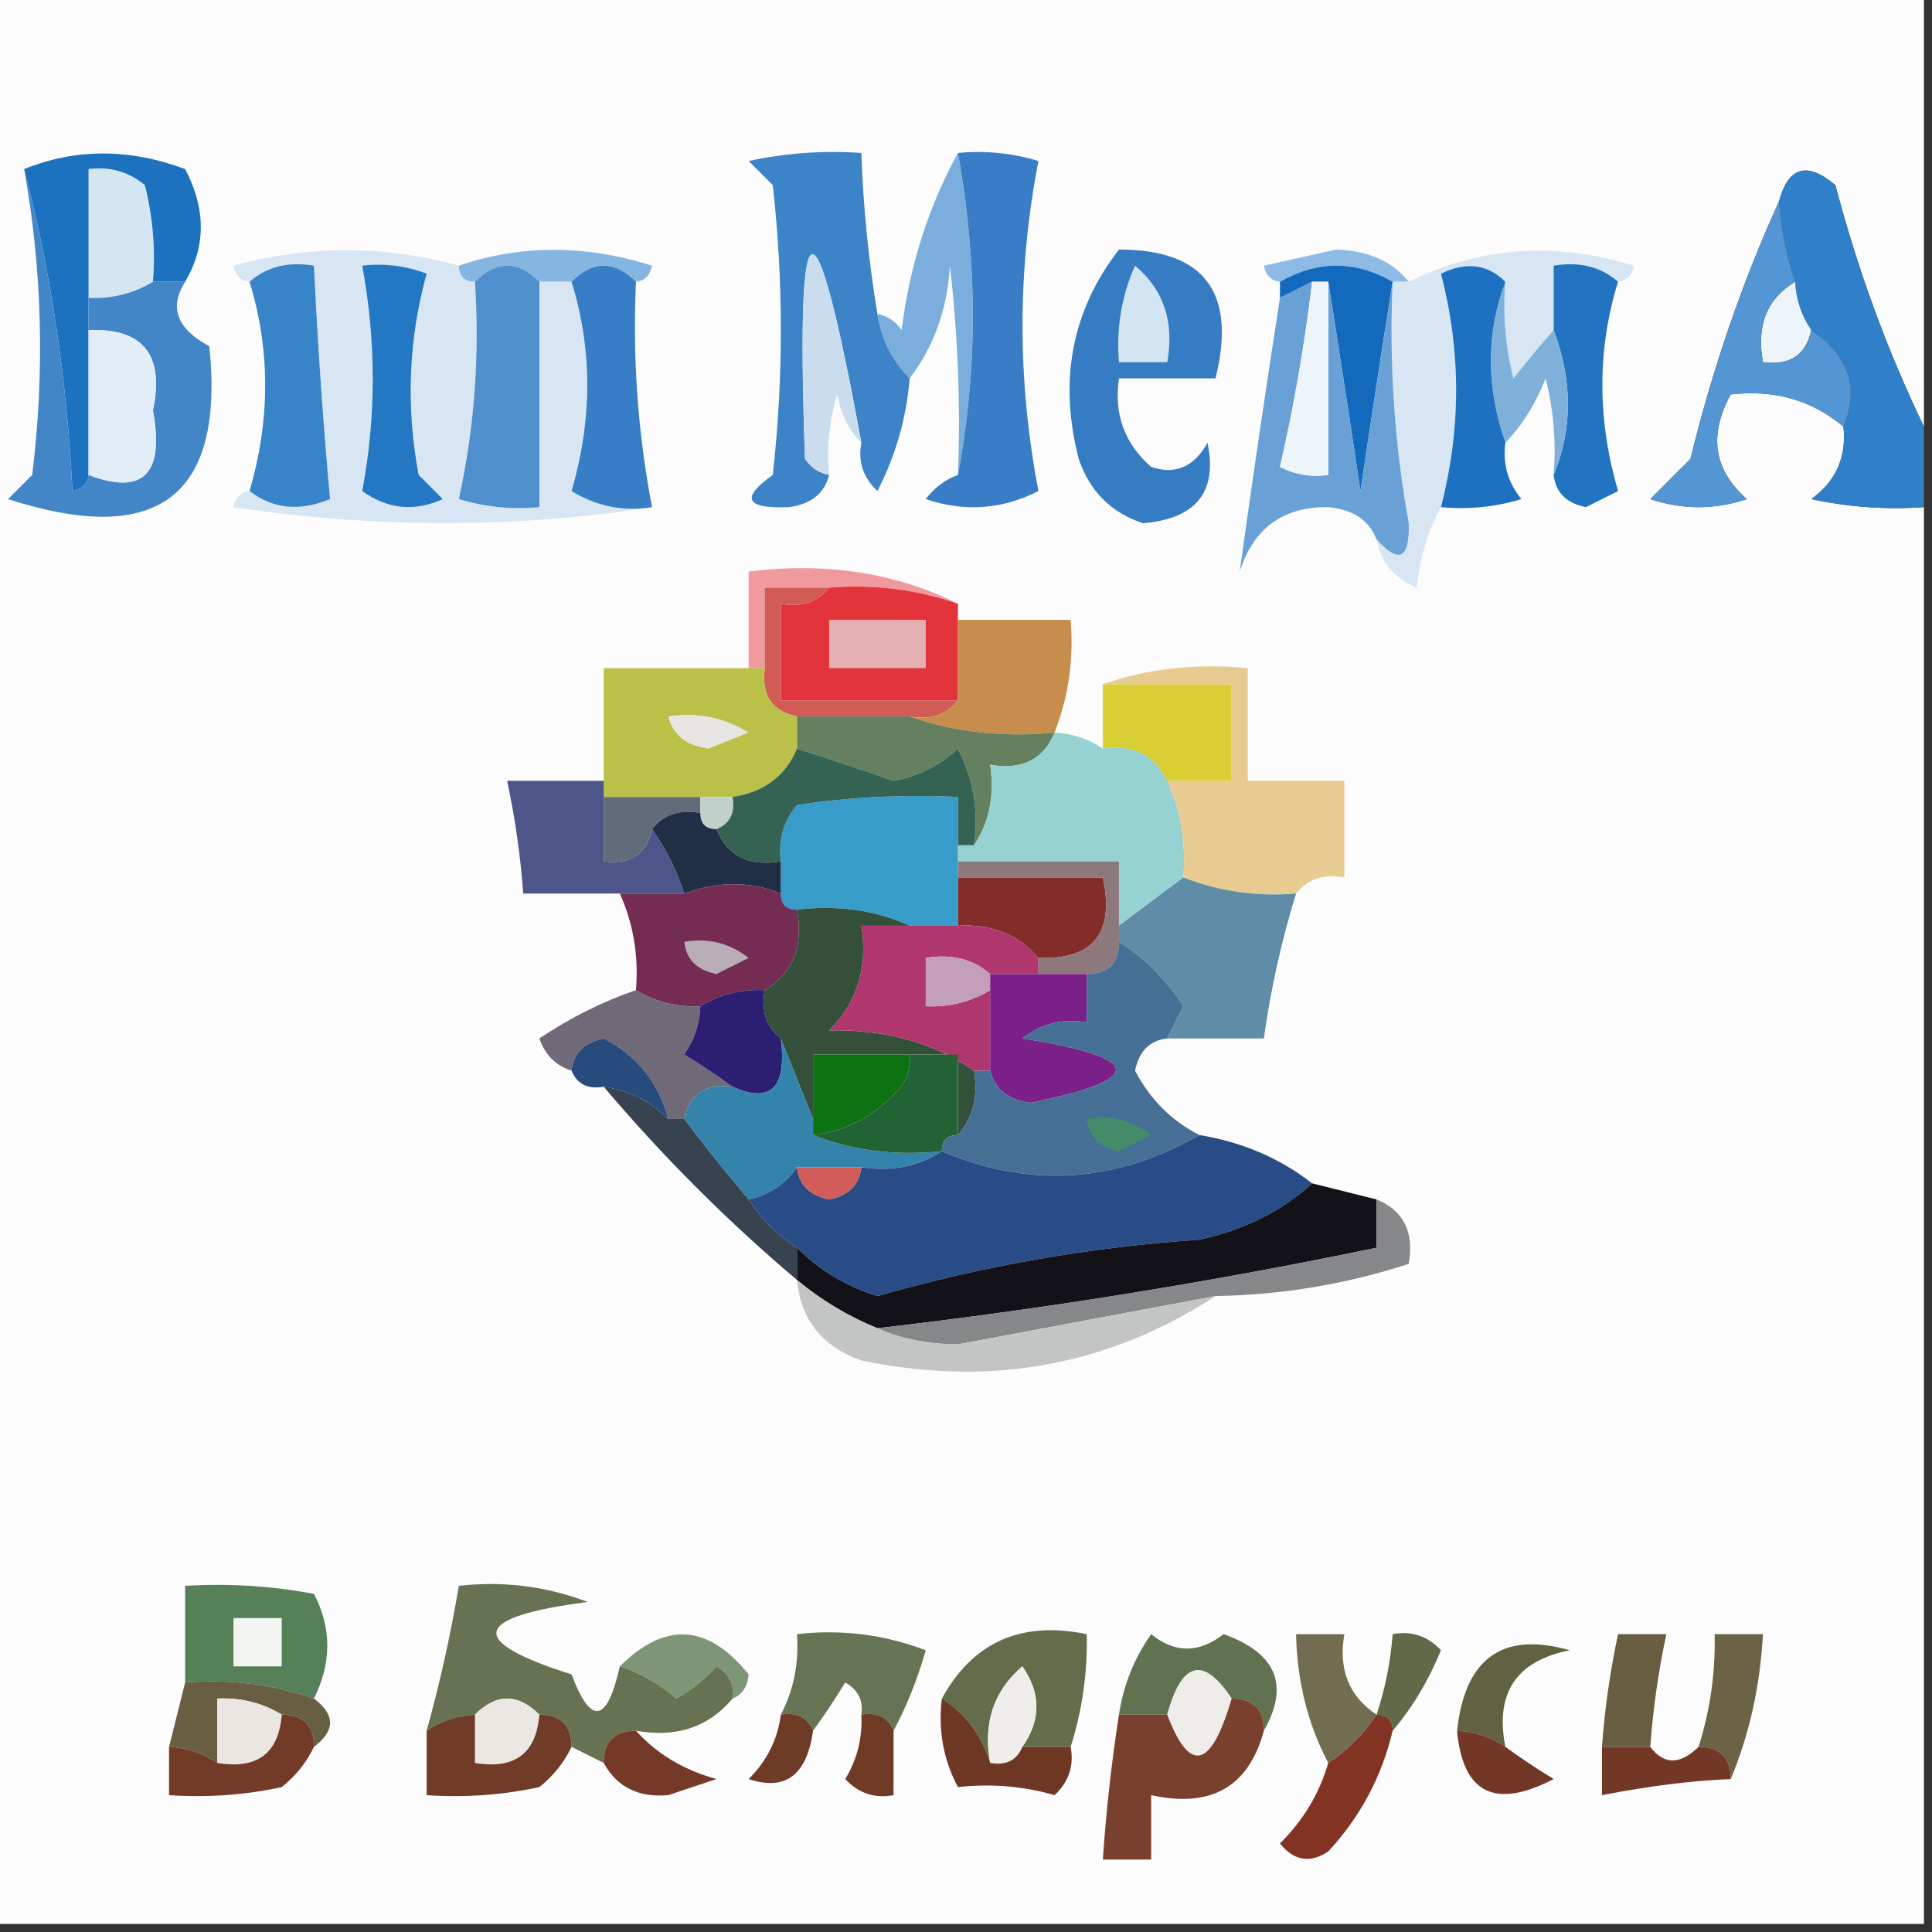 <?xml version="1.0" encoding="UTF-8"?>
<!DOCTYPE svg PUBLIC "-//W3C//DTD SVG 1.1//EN" "http://www.w3.org/Graphics/SVG/1.1/DTD/svg11.dtd">
<svg xmlns="http://www.w3.org/2000/svg" version="1.1" width="120px" height="120px" style="shape-rendering:geometricPrecision; text-rendering:geometricPrecision; image-rendering:optimizeQuality; fill-rule:evenodd; clip-rule:evenodd" xmlns:xlink="http://www.w3.org/1999/xlink">
<rect width="100%" height="100%" fill="#333333" stroke="none"/>
<g><path style="opacity:1" fill="#fcfcfc" d="M -0.5,-0.5 C 39.5,-0.5 79.5,-0.5 119.5,-0.5C 119.5,8.5 119.5,17.5 119.5,26.5C 117.225,21.784 115.392,16.784 114,11.5C 112.244,10.015 111.077,10.348 110.5,12.5C 108.201,17.559 106.368,22.893 105,28.5C 104.167,29.333 103.333,30.167 102.5,31C 104.5,31.667 106.5,31.667 108.5,31C 106.442,29.192 106.108,27.025 107.5,24.5C 110.211,24.185 112.544,24.852 114.5,26.5C 114.703,28.39 114.037,29.89 112.5,31C 114.81,31.497 117.143,31.663 119.5,31.5C 119.5,60.833 119.5,90.167 119.5,119.5C 79.5,119.5 39.5,119.5 -0.5,119.5C -0.5,79.5 -0.5,39.5 -0.5,-0.5 Z"/></g>
<g><path style="opacity:1" fill="#d5e6f3" d="M 9.5,17.5 C 8.292,18.234 6.959,18.567 5.5,18.5C 5.5,15.833 5.5,13.167 5.5,10.5C 6.822,10.33 7.989,10.663 9,11.5C 9.495,13.473 9.662,15.473 9.5,17.5 Z"/></g>
<g><path style="opacity:1" fill="#1d72c0" d="M 1.5,10.5 C 4.7,9.212 8.033,9.212 11.5,10.5C 12.797,12.973 12.797,15.307 11.5,17.5C 10.833,17.5 10.167,17.5 9.5,17.5C 9.662,15.473 9.495,13.473 9,11.5C 7.989,10.663 6.822,10.33 5.5,10.5C 5.5,13.167 5.5,15.833 5.5,18.5C 5.5,19.167 5.5,19.833 5.5,20.5C 5.5,23.5 5.5,26.5 5.5,29.5C 5.44,30.043 5.107,30.376 4.5,30.5C 4.143,23.45 3.143,16.783 1.5,10.5 Z"/></g>
<g><path style="opacity:1" fill="#7baedc" d="M 59.5,9.5 C 60.732,16.309 60.732,22.976 59.5,29.5C 59.666,25.154 59.499,20.821 59,16.5C 58.844,19.191 58.011,21.524 56.5,23.5C 55.4,22.395 54.733,21.062 54.5,19.5C 55.117,19.611 55.617,19.944 56,20.5C 56.498,16.509 57.665,12.842 59.5,9.5 Z"/></g>
<g><path style="opacity:1" fill="#85b6e1" d="M 39.5,17.5 C 38.167,16.167 36.833,16.167 35.5,17.5C 34.833,17.5 34.167,17.5 33.5,17.5C 32.167,16.167 30.833,16.167 29.5,17.5C 28.833,17.5 28.5,17.167 28.5,16.5C 32.351,15.191 36.351,15.191 40.5,16.5C 40.376,17.107 40.043,17.44 39.5,17.5 Z"/></g>
<g><path style="opacity:1" fill="#8dbbe5" d="M 87.5,17.5 C 87.167,17.5 86.833,17.5 86.5,17.5C 84.167,16.167 81.833,16.167 79.5,17.5C 78.957,17.44 78.624,17.107 78.5,16.5C 80,16.167 81.5,15.833 83,15.5C 84.986,15.569 86.486,16.235 87.5,17.5 Z"/></g>
<g><path style="opacity:1" fill="#3080c9" d="M 119.5,26.5 C 119.5,28.167 119.5,29.833 119.5,31.5C 117.143,31.663 114.81,31.497 112.5,31C 114.037,29.89 114.703,28.39 114.5,26.5C 115.507,24.101 114.841,22.101 112.5,20.5C 111.89,19.609 111.557,18.609 111.5,17.5C 110.962,15.883 110.629,14.216 110.5,12.5C 111.077,10.348 112.244,10.015 114,11.5C 115.392,16.784 117.225,21.784 119.5,26.5 Z"/></g>
<g><path style="opacity:1" fill="#d7e6f2" d="M 28.5,16.5 C 28.5,17.167 28.833,17.5 29.5,17.5C 29.8,22.099 29.467,26.599 28.5,31C 30.134,31.494 31.801,31.66 33.5,31.5C 33.5,26.833 33.5,22.167 33.5,17.5C 34.167,17.5 34.833,17.5 35.5,17.5C 36.799,21.703 36.799,26.036 35.5,30.5C 37.045,31.452 38.712,31.785 40.5,31.5C 31.991,32.821 23.325,32.821 14.5,31.5C 14.624,30.893 14.957,30.56 15.5,30.5C 16.946,31.613 18.613,31.78 20.5,31C 20.073,26.34 19.739,21.506 19.5,16.5C 17.901,16.232 16.568,16.566 15.5,17.5C 14.957,17.44 14.624,17.107 14.5,16.5C 19.216,15.225 23.883,15.225 28.5,16.5 Z"/></g>
<g><path style="opacity:1" fill="#d8e6f4" d="M 100.5,17.5 C 99.432,16.566 98.099,16.232 96.5,16.5C 96.5,17.833 96.5,19.167 96.5,20.5C 95.685,21.429 94.852,22.429 94,23.5C 93.504,21.527 93.338,19.527 93.5,17.5C 92.399,16.402 91.066,16.235 89.5,17C 90.755,21.802 90.755,26.635 89.5,31.5C 88.698,32.952 88.198,34.618 88,36.5C 86.583,35.922 85.75,34.922 85.5,33.5C 86.895,35.054 87.561,34.721 87.5,32.5C 86.606,27.544 86.273,22.544 86.5,17.5C 86.833,17.5 87.167,17.5 87.5,17.5C 91.896,15.321 96.562,14.988 101.5,16.5C 101.376,17.107 101.043,17.44 100.5,17.5 Z"/></g>
<g><path style="opacity:1" fill="#387dc6" d="M 59.5,9.5 C 61.199,9.34 62.866,9.506 64.5,10C 63.181,16.803 63.181,23.637 64.5,30.5C 62.235,31.647 59.902,31.814 57.5,31C 58.044,30.283 58.711,29.783 59.5,29.5C 60.732,22.976 60.732,16.309 59.5,9.5 Z"/></g>
<g><path style="opacity:1" fill="#357cc3" d="M 69.5,15.5 C 74.816,15.497 76.816,18.164 75.5,23.5C 73.5,23.5 71.5,23.5 69.5,23.5C 69.178,25.722 69.845,27.556 71.5,29C 72.996,29.507 74.163,29.007 75,27.5C 75.635,30.548 74.301,32.215 71,32.5C 69.013,31.846 67.68,30.513 67,28.5C 65.743,23.617 66.576,19.284 69.5,15.5 Z"/></g>
<g><path style="opacity:1" fill="#377ec6" d="M 35.5,17.5 C 36.833,16.167 38.167,16.167 39.5,17.5C 39.283,22.23 39.617,26.897 40.5,31.5C 38.712,31.785 37.045,31.452 35.5,30.5C 36.799,26.036 36.799,21.703 35.5,17.5 Z"/></g>
<g><path style="opacity:1" fill="#edf4fa" d="M 111.5,17.5 C 111.557,18.609 111.89,19.609 112.5,20.5C 112.179,22.048 111.179,22.715 109.5,22.5C 109.077,20.219 109.744,18.552 111.5,17.5 Z"/></g>
<g><path style="opacity:1" fill="#d3e5f3" d="M 70.5,16.5 C 72.28,17.99 72.947,19.99 72.5,22.5C 71.5,22.5 70.5,22.5 69.5,22.5C 69.325,20.379 69.659,18.379 70.5,16.5 Z"/></g>
<g><path style="opacity:1" fill="#3884c9" d="M 15.5,17.5 C 16.568,16.566 17.901,16.232 19.5,16.5C 19.739,21.506 20.073,26.34 20.5,31C 18.613,31.78 16.946,31.613 15.5,30.5C 16.794,26.066 16.794,21.733 15.5,17.5 Z"/></g>
<g><path style="opacity:1" fill="#3d83c8" d="M 54.5,19.5 C 54.733,21.062 55.4,22.395 56.5,23.5C 56.301,25.96 55.635,28.293 54.5,30.5C 53.614,29.675 53.281,28.675 53.5,27.5C 50.577,11.564 49.41,11.897 50,28.5C 50.383,29.056 50.883,29.389 51.5,29.5C 51.209,30.649 50.376,31.316 49,31.5C 46.302,31.607 45.968,30.94 48,29.5C 48.667,23.5 48.667,17.5 48,11.5C 47.5,11 47,10.5 46.5,10C 48.81,9.503 51.143,9.337 53.5,9.5C 53.616,12.86 53.949,16.193 54.5,19.5 Z"/></g>
<g><path style="opacity:1" fill="#2374c0" d="M 100.5,17.5 C 99.201,21.703 99.201,26.036 100.5,30.5C 99.833,30.833 99.167,31.167 98.5,31.5C 97.287,31.253 96.62,30.586 96.5,29.5C 97.681,26.638 97.681,23.638 96.5,20.5C 96.5,19.167 96.5,17.833 96.5,16.5C 98.099,16.232 99.432,16.566 100.5,17.5 Z"/></g>
<g><path style="opacity:1" fill="#c9ddef" d="M 53.5,27.5 C 52.732,26.738 52.232,25.738 52,24.5C 51.507,26.134 51.34,27.801 51.5,29.5C 50.883,29.389 50.383,29.056 50,28.5C 49.41,11.897 50.577,11.564 53.5,27.5 Z"/></g>
<g><path style="opacity:1" fill="#7fb0da" d="M 93.5,17.5 C 93.338,19.527 93.504,21.527 94,23.5C 94.852,22.429 95.685,21.429 96.5,20.5C 97.681,23.638 97.681,26.638 96.5,29.5C 96.662,27.473 96.496,25.473 96,23.5C 95.392,25.066 94.558,26.4 93.5,27.5C 92.3,24.031 92.3,20.698 93.5,17.5 Z"/></g>
<g><path style="opacity:1" fill="#5496d3" d="M 110.5,12.5 C 110.629,14.216 110.962,15.883 111.5,17.5C 109.744,18.552 109.077,20.219 109.5,22.5C 111.179,22.715 112.179,22.048 112.5,20.5C 114.841,22.101 115.507,24.101 114.5,26.5C 112.544,24.852 110.211,24.185 107.5,24.5C 106.108,27.025 106.442,29.192 108.5,31C 106.5,31.667 104.5,31.667 102.5,31C 103.333,30.167 104.167,29.333 105,28.5C 106.368,22.893 108.201,17.559 110.5,12.5 Z"/></g>
<g><path style="opacity:1" fill="#2478c3" d="M 22.5,16.5 C 23.873,16.343 25.207,16.51 26.5,17C 25.37,21.078 25.204,25.245 26,29.5C 26.5,30 27,30.5 27.5,31C 25.741,31.797 24.075,31.631 22.5,30.5C 23.369,25.876 23.369,21.209 22.5,16.5 Z"/></g>
<g><path style="opacity:1" fill="#136abc" d="M 86.5,17.5 C 85.834,21.684 85.167,26.018 84.5,30.5C 83.833,26.018 83.166,21.684 82.5,17.5C 82.167,17.5 81.833,17.5 81.5,17.5C 80.833,17.833 80.167,18.167 79.5,18.5C 79.5,18.167 79.5,17.833 79.5,17.5C 81.833,16.167 84.167,16.167 86.5,17.5 Z"/></g>
<g><path style="opacity:1" fill="#1d71c0" d="M 93.5,17.5 C 92.3,20.698 92.3,24.031 93.5,27.5C 93.33,28.822 93.663,29.989 94.5,31C 92.866,31.494 91.199,31.66 89.5,31.5C 90.755,26.635 90.755,21.802 89.5,17C 91.066,16.235 92.399,16.402 93.5,17.5 Z"/></g>
<g><path style="opacity:1" fill="#508fcd" d="M 33.5,17.5 C 33.5,22.167 33.5,26.833 33.5,31.5C 31.801,31.66 30.134,31.494 28.5,31C 29.467,26.599 29.8,22.099 29.5,17.5C 30.833,16.167 32.167,16.167 33.5,17.5 Z"/></g>
<g><path style="opacity:1" fill="#4386c8" d="M 1.5,10.5 C 3.143,16.783 4.143,23.45 4.5,30.5C 5.107,30.376 5.44,30.043 5.5,29.5C 8.891,30.784 10.224,29.451 9.5,25.5C 10.226,22.042 8.893,20.375 5.5,20.5C 5.5,19.833 5.5,19.167 5.5,18.5C 6.959,18.567 8.292,18.234 9.5,17.5C 10.167,17.5 10.833,17.5 11.5,17.5C 10.488,19.1 10.988,20.433 13,21.5C 13.967,30.837 9.801,34.004 0.5,31C 1,30.5 1.5,30 2,29.5C 2.79,23.085 2.624,16.752 1.5,10.5 Z"/></g>
<g><path style="opacity:1" fill="#e2edf7" d="M 5.5,20.5 C 8.893,20.375 10.226,22.042 9.5,25.5C 10.224,29.451 8.891,30.784 5.5,29.5C 5.5,26.5 5.5,23.5 5.5,20.5 Z"/></g>
<g><path style="opacity:1" fill="#69a0d5" d="M 81.5,17.5 C 81.035,21.399 80.368,25.233 79.5,29C 80.448,29.483 81.448,29.649 82.5,29.5C 82.5,25.5 82.5,21.5 82.5,17.5C 83.166,21.684 83.833,26.018 84.5,30.5C 85.167,26.018 85.834,21.684 86.5,17.5C 86.273,22.544 86.606,27.544 87.5,32.5C 87.561,34.721 86.895,35.054 85.5,33.5C 85.03,32.306 84.03,31.64 82.5,31.5C 79.699,31.464 77.865,32.797 77,35.5C 77.776,29.9 78.61,24.234 79.5,18.5C 80.167,18.167 80.833,17.833 81.5,17.5 Z"/></g>
<g><path style="opacity:1" fill="#eef5f9" d="M 81.5,17.5 C 81.833,17.5 82.167,17.5 82.5,17.5C 82.5,21.5 82.5,25.5 82.5,29.5C 81.448,29.649 80.448,29.483 79.5,29C 80.368,25.233 81.035,21.399 81.5,17.5 Z"/></g>
<g><path style="opacity:1" fill="#f09a9f" d="M 59.5,37.5 C 56.946,36.612 54.279,36.279 51.5,36.5C 50.167,36.5 48.833,36.5 47.5,36.5C 47.5,38.167 47.5,39.833 47.5,41.5C 47.167,41.5 46.833,41.5 46.5,41.5C 46.5,39.5 46.5,37.5 46.5,35.5C 51.294,34.903 55.627,35.57 59.5,37.5 Z"/></g>
<g><path style="opacity:1" fill="#e3343b" d="M 51.5,36.5 C 54.279,36.279 56.946,36.612 59.5,37.5C 59.5,37.833 59.5,38.167 59.5,38.5C 59.5,40.167 59.5,41.833 59.5,43.5C 55.833,43.5 52.167,43.5 48.5,43.5C 48.5,41.5 48.5,39.5 48.5,37.5C 49.791,37.737 50.791,37.404 51.5,36.5 Z"/></g>
<g><path style="opacity:1" fill="#e6b0b2" d="M 51.5,38.5 C 53.5,38.5 55.5,38.5 57.5,38.5C 57.5,39.5 57.5,40.5 57.5,41.5C 55.5,41.5 53.5,41.5 51.5,41.5C 51.5,40.5 51.5,39.5 51.5,38.5 Z"/></g>
<g><path style="opacity:1" fill="#d35b56" d="M 51.5,36.5 C 50.791,37.404 49.791,37.737 48.5,37.5C 48.5,39.5 48.5,41.5 48.5,43.5C 52.167,43.5 55.833,43.5 59.5,43.5C 58.791,44.404 57.791,44.737 56.5,44.5C 54.167,44.5 51.833,44.5 49.5,44.5C 47.952,44.179 47.285,43.179 47.5,41.5C 47.5,39.833 47.5,38.167 47.5,36.5C 48.833,36.5 50.167,36.5 51.5,36.5 Z"/></g>
<g><path style="opacity:1" fill="#c78d4c" d="M 59.5,38.5 C 61.833,38.5 64.167,38.5 66.5,38.5C 66.702,40.95 66.369,43.283 65.5,45.5C 62.287,45.81 59.287,45.477 56.5,44.5C 57.791,44.737 58.791,44.404 59.5,43.5C 59.5,41.833 59.5,40.167 59.5,38.5 Z"/></g>
<g><path style="opacity:1" fill="#d9ce34" d="M 68.5,42.5 C 71.167,42.5 73.833,42.5 76.5,42.5C 76.5,44.5 76.5,46.5 76.5,48.5C 75.167,48.5 73.833,48.5 72.5,48.5C 71.713,46.896 70.38,46.229 68.5,46.5C 68.5,45.167 68.5,43.833 68.5,42.5 Z"/></g>
<g><path style="opacity:1" fill="#64805e" d="M 49.5,44.5 C 51.833,44.5 54.167,44.5 56.5,44.5C 59.287,45.477 62.287,45.81 65.5,45.5C 64.817,47.176 63.483,47.843 61.5,47.5C 61.785,49.415 61.451,51.081 60.5,52.5C 60.799,50.396 60.466,48.396 59.5,46.5C 58.377,47.544 57.044,48.21 55.5,48.5C 53.465,47.796 51.465,47.129 49.5,46.5C 49.5,45.833 49.5,45.167 49.5,44.5 Z"/></g>
<g><path style="opacity:1" fill="#bbc048" d="M 46.5,41.5 C 46.833,41.5 47.167,41.5 47.5,41.5C 47.285,43.179 47.952,44.179 49.5,44.5C 49.5,45.167 49.5,45.833 49.5,46.5C 48.789,48.201 47.455,49.201 45.5,49.5C 44.833,49.5 44.167,49.5 43.5,49.5C 41.5,49.5 39.5,49.5 37.5,49.5C 37.5,49.167 37.5,48.833 37.5,48.5C 37.5,46.167 37.5,43.833 37.5,41.5C 40.5,41.5 43.5,41.5 46.5,41.5 Z"/></g>
<g><path style="opacity:1" fill="#e8e6e2" d="M 41.5,44.5 C 43.288,44.215 44.955,44.548 46.5,45.5C 45.667,45.833 44.833,46.167 44,46.5C 42.624,46.316 41.791,45.649 41.5,44.5 Z"/></g>
<g><path style="opacity:1" fill="#96d2d1" d="M 65.5,45.5 C 66.609,45.557 67.609,45.89 68.5,46.5C 70.38,46.229 71.713,46.896 72.5,48.5C 73.341,50.379 73.675,52.379 73.5,54.5C 72.167,55.5 70.833,56.5 69.5,57.5C 69.5,56.167 69.5,54.833 69.5,53.5C 66.167,53.5 62.833,53.5 59.5,53.5C 59.5,53.167 59.5,52.833 59.5,52.5C 59.833,52.5 60.167,52.5 60.5,52.5C 61.451,51.081 61.785,49.415 61.5,47.5C 63.483,47.843 64.817,47.176 65.5,45.5 Z"/></g>
<g><path style="opacity:1" fill="#4d5589" d="M 37.5,48.5 C 37.5,48.833 37.5,49.167 37.5,49.5C 37.5,50.833 37.5,52.167 37.5,53.5C 39.179,53.715 40.179,53.048 40.5,51.5C 41.345,52.672 42.011,54.005 42.5,55.5C 41.167,55.5 39.833,55.5 38.5,55.5C 36.5,55.5 34.5,55.5 32.5,55.5C 32.326,53.139 31.993,50.806 31.5,48.5C 33.5,48.5 35.5,48.5 37.5,48.5 Z"/></g>
<g><path style="opacity:1" fill="#626b7a" d="M 37.5,49.5 C 39.5,49.5 41.5,49.5 43.5,49.5C 43.5,49.833 43.5,50.167 43.5,50.5C 42.209,50.263 41.209,50.596 40.5,51.5C 40.179,53.048 39.179,53.715 37.5,53.5C 37.5,52.167 37.5,50.833 37.5,49.5 Z"/></g>
<g><path style="opacity:1" fill="#389ccb" d="M 59.5,52.5 C 59.5,52.833 59.5,53.167 59.5,53.5C 59.5,53.833 59.5,54.167 59.5,54.5C 59.5,55.5 59.5,56.5 59.5,57.5C 58.5,57.5 57.5,57.5 56.5,57.5C 54.393,56.532 52.059,56.198 49.5,56.5C 48.833,56.5 48.5,56.167 48.5,55.5C 48.5,54.833 48.5,54.167 48.5,53.5C 48.33,52.178 48.663,51.011 49.5,50C 52.817,49.502 56.15,49.335 59.5,49.5C 59.5,50.5 59.5,51.5 59.5,52.5 Z"/></g>
<g><path style="opacity:1" fill="#c1d0cb" d="M 43.5,49.5 C 44.167,49.5 44.833,49.5 45.5,49.5C 45.672,50.492 45.338,51.158 44.5,51.5C 43.833,51.5 43.5,51.167 43.5,50.5C 43.5,50.167 43.5,49.833 43.5,49.5 Z"/></g>
<g><path style="opacity:1" fill="#e7cb91" d="M 68.5,42.5 C 71.287,41.523 74.287,41.19 77.5,41.5C 77.5,43.833 77.5,46.167 77.5,48.5C 79.5,48.5 81.5,48.5 83.5,48.5C 83.5,50.5 83.5,52.5 83.5,54.5C 82.209,54.263 81.209,54.596 80.5,55.5C 78.05,55.702 75.717,55.369 73.5,54.5C 73.675,52.379 73.341,50.379 72.5,48.5C 73.833,48.5 75.167,48.5 76.5,48.5C 76.5,46.5 76.5,44.5 76.5,42.5C 73.833,42.5 71.167,42.5 68.5,42.5 Z"/></g>
<g><path style="opacity:1" fill="#346354" d="M 49.5,46.5 C 51.465,47.129 53.465,47.796 55.5,48.5C 57.044,48.21 58.377,47.544 59.5,46.5C 60.466,48.396 60.799,50.396 60.5,52.5C 60.167,52.5 59.833,52.5 59.5,52.5C 59.5,51.5 59.5,50.5 59.5,49.5C 56.15,49.335 52.817,49.502 49.5,50C 48.663,51.011 48.33,52.178 48.5,53.5C 46.517,53.843 45.183,53.176 44.5,51.5C 45.338,51.158 45.672,50.492 45.5,49.5C 47.455,49.201 48.789,48.201 49.5,46.5 Z"/></g>
<g><path style="opacity:1" fill="#202e46" d="M 40.5,51.5 C 41.209,50.596 42.209,50.263 43.5,50.5C 43.5,51.167 43.833,51.5 44.5,51.5C 45.183,53.176 46.517,53.843 48.5,53.5C 48.5,54.167 48.5,54.833 48.5,55.5C 46.612,54.725 44.612,54.725 42.5,55.5C 42.011,54.005 41.345,52.672 40.5,51.5 Z"/></g>
<g><path style="opacity:1" fill="#742c53" d="M 48.5,55.5 C 48.5,56.167 48.833,56.5 49.5,56.5C 49.923,58.781 49.256,60.448 47.5,61.5C 46.041,61.433 44.708,61.766 43.5,62.5C 42.041,62.567 40.708,62.234 39.5,61.5C 39.675,59.379 39.341,57.379 38.5,55.5C 39.833,55.5 41.167,55.5 42.5,55.5C 44.612,54.725 46.612,54.725 48.5,55.5 Z"/></g>
<g><path style="opacity:1" fill="#832d2b" d="M 59.5,54.5 C 62.5,54.5 65.5,54.5 68.5,54.5C 69.244,57.95 67.91,59.616 64.5,59.5C 63.221,58.032 61.554,57.365 59.5,57.5C 59.5,56.5 59.5,55.5 59.5,54.5 Z"/></g>
<g><path style="opacity:1" fill="#34503a" d="M 49.5,56.5 C 52.059,56.198 54.393,56.532 56.5,57.5C 55.5,57.5 54.5,57.5 53.5,57.5C 53.917,60.079 53.25,62.246 51.5,64C 54.992,63.93 57.992,64.763 60.5,66.5C 60.768,68.099 60.434,69.432 59.5,70.5C 59.5,68.833 59.5,67.167 59.5,65.5C 58.5,65.5 57.5,65.5 56.5,65.5C 54.5,65.5 52.5,65.5 50.5,65.5C 50.5,66.833 50.5,68.167 50.5,69.5C 49.833,67.833 49.167,66.167 48.5,64.5C 47.596,63.791 47.263,62.791 47.5,61.5C 49.256,60.448 49.923,58.781 49.5,56.5 Z"/></g>
<g><path style="opacity:1" fill="#b0366e" d="M 56.5,57.5 C 57.5,57.5 58.5,57.5 59.5,57.5C 61.554,57.365 63.221,58.032 64.5,59.5C 64.5,59.833 64.5,60.167 64.5,60.5C 63.5,60.5 62.5,60.5 61.5,60.5C 60.432,59.566 59.099,59.232 57.5,59.5C 57.5,60.5 57.5,61.5 57.5,62.5C 58.959,62.567 60.292,62.234 61.5,61.5C 61.5,63.167 61.5,64.833 61.5,66.5C 61.167,66.5 60.833,66.5 60.5,66.5C 57.992,64.763 54.992,63.93 51.5,64C 53.25,62.246 53.917,60.079 53.5,57.5C 54.5,57.5 55.5,57.5 56.5,57.5 Z"/></g>
<g><path style="opacity:1" fill="#5f8ca7" d="M 73.5,54.5 C 75.717,55.369 78.05,55.702 80.5,55.5C 79.594,58.436 78.927,61.436 78.5,64.5C 76.5,64.5 74.5,64.5 72.5,64.5C 72.804,63.85 73.137,63.184 73.5,62.5C 72.39,60.8 71.057,59.466 69.5,58.5C 69.5,58.167 69.5,57.833 69.5,57.5C 70.833,56.5 72.167,55.5 73.5,54.5 Z"/></g>
<g><path style="opacity:1" fill="#b9adb6" d="M 42.5,58.5 C 43.978,58.238 45.311,58.571 46.5,59.5C 45.833,59.833 45.167,60.167 44.5,60.5C 43.287,60.253 42.62,59.586 42.5,58.5 Z"/></g>
<g><path style="opacity:1" fill="#8d787d" d="M 59.5,54.5 C 59.5,54.167 59.5,53.833 59.5,53.5C 62.833,53.5 66.167,53.5 69.5,53.5C 69.5,54.833 69.5,56.167 69.5,57.5C 69.5,57.833 69.5,58.167 69.5,58.5C 69.5,59.833 68.833,60.5 67.5,60.5C 66.5,60.5 65.5,60.5 64.5,60.5C 64.5,60.167 64.5,59.833 64.5,59.5C 67.91,59.616 69.244,57.95 68.5,54.5C 65.5,54.5 62.5,54.5 59.5,54.5 Z"/></g>
<g><path style="opacity:1" fill="#c39fb9" d="M 61.5,60.5 C 61.5,60.833 61.5,61.167 61.5,61.5C 60.292,62.234 58.959,62.567 57.5,62.5C 57.5,61.5 57.5,60.5 57.5,59.5C 59.099,59.232 60.432,59.566 61.5,60.5 Z"/></g>
<g><path style="opacity:1" fill="#706977" d="M 39.5,61.5 C 40.708,62.234 42.041,62.567 43.5,62.5C 43.461,63.583 43.127,64.583 42.5,65.5C 43.602,66.176 44.602,66.842 45.5,67.5C 43.821,67.285 42.821,67.952 42.5,69.5C 42.167,69.5 41.833,69.5 41.5,69.5C 40.913,67.246 39.58,65.579 37.5,64.5C 36.287,64.747 35.62,65.414 35.5,66.5C 34.522,66.189 33.855,65.522 33.5,64.5C 35.444,63.199 37.444,62.199 39.5,61.5 Z"/></g>
<g><path style="opacity:1" fill="#7b2088" d="M 61.5,60.5 C 62.5,60.5 63.5,60.5 64.5,60.5C 65.5,60.5 66.5,60.5 67.5,60.5C 67.5,61.5 67.5,62.5 67.5,63.5C 66.022,63.238 64.689,63.571 63.5,64.5C 71.082,65.703 71.249,67.036 64,68.5C 62.624,68.316 61.791,67.649 61.5,66.5C 61.5,64.833 61.5,63.167 61.5,61.5C 61.5,61.167 61.5,60.833 61.5,60.5 Z"/></g>
<g><path style="opacity:1" fill="#284b7e" d="M 41.5,69.5 C 40.395,68.4 39.062,67.733 37.5,67.5C 36.508,67.672 35.842,67.338 35.5,66.5C 35.62,65.414 36.287,64.747 37.5,64.5C 39.58,65.579 40.913,67.246 41.5,69.5 Z"/></g>
<g><path style="opacity:1" fill="#2c1e72" d="M 47.5,61.5 C 47.263,62.791 47.596,63.791 48.5,64.5C 48.88,67.567 47.88,68.567 45.5,67.5C 44.602,66.842 43.602,66.176 42.5,65.5C 43.127,64.583 43.461,63.583 43.5,62.5C 44.708,61.766 46.041,61.433 47.5,61.5 Z"/></g>
<g><path style="opacity:1" fill="#384250" d="M 37.5,67.5 C 39.062,67.733 40.395,68.4 41.5,69.5C 41.833,69.5 42.167,69.5 42.5,69.5C 43.75,71.154 45.084,72.821 46.5,74.5C 47.306,75.728 48.306,76.728 49.5,77.5C 49.5,78.167 49.5,78.833 49.5,79.5C 45.167,75.833 41.167,71.833 37.5,67.5 Z"/></g>
<g><path style="opacity:1" fill="#0d7312" d="M 56.5,65.5 C 56.586,66.496 56.252,67.329 55.5,68C 54.1,69.438 52.433,70.271 50.5,70.5C 50.5,70.167 50.5,69.833 50.5,69.5C 50.5,68.167 50.5,66.833 50.5,65.5C 52.5,65.5 54.5,65.5 56.5,65.5 Z"/></g>
<g><path style="opacity:1" fill="#3483aa" d="M 48.5,64.5 C 49.167,66.167 49.833,67.833 50.5,69.5C 50.5,69.833 50.5,70.167 50.5,70.5C 52.948,71.473 55.615,71.806 58.5,71.5C 57.081,72.451 55.415,72.784 53.5,72.5C 52.167,72.5 50.833,72.5 49.5,72.5C 48.778,73.551 47.778,74.218 46.5,74.5C 45.084,72.821 43.75,71.154 42.5,69.5C 42.821,67.952 43.821,67.285 45.5,67.5C 47.88,68.567 48.88,67.567 48.5,64.5 Z"/></g>
<g><path style="opacity:1" fill="#226335" d="M 56.5,65.5 C 57.5,65.5 58.5,65.5 59.5,65.5C 59.5,67.167 59.5,68.833 59.5,70.5C 58.833,70.5 58.5,70.833 58.5,71.5C 55.615,71.806 52.948,71.473 50.5,70.5C 52.433,70.271 54.1,69.438 55.5,68C 56.252,67.329 56.586,66.496 56.5,65.5 Z"/></g>
<g><path style="opacity:1" fill="#466f96" d="M 69.5,58.5 C 71.057,59.466 72.39,60.8 73.5,62.5C 73.137,63.184 72.804,63.85 72.5,64.5C 71.414,64.62 70.747,65.287 70.5,66.5C 71.437,68.288 72.77,69.621 74.5,70.5C 69.27,73.489 63.937,73.822 58.5,71.5C 58.5,70.833 58.833,70.5 59.5,70.5C 60.434,69.432 60.768,68.099 60.5,66.5C 60.833,66.5 61.167,66.5 61.5,66.5C 61.791,67.649 62.624,68.316 64,68.5C 71.249,67.036 71.082,65.703 63.5,64.5C 64.689,63.571 66.022,63.238 67.5,63.5C 67.5,62.5 67.5,61.5 67.5,60.5C 68.833,60.5 69.5,59.833 69.5,58.5 Z"/></g>
<g><path style="opacity:1" fill="#448b6c" d="M 67.5,69.5 C 68.978,69.238 70.311,69.571 71.5,70.5C 70.833,70.833 70.167,71.167 69.5,71.5C 68.287,71.253 67.62,70.586 67.5,69.5 Z"/></g>
<g><path style="opacity:1" fill="#294c87" d="M 74.5,70.5 C 77.157,70.935 79.491,71.935 81.5,73.5C 79.636,75.218 77.303,76.385 74.5,77C 67.71,77.458 61.043,78.625 54.5,80.5C 52.578,79.908 50.911,78.908 49.5,77.5C 48.306,76.728 47.306,75.728 46.5,74.5C 47.778,74.218 48.778,73.551 49.5,72.5C 49.62,73.586 50.287,74.253 51.5,74.5C 52.713,74.253 53.38,73.586 53.5,72.5C 55.415,72.784 57.081,72.451 58.5,71.5C 63.937,73.822 69.27,73.489 74.5,70.5 Z"/></g>
<g><path style="opacity:1" fill="#d25c59" d="M 49.5,72.5 C 50.833,72.5 52.167,72.5 53.5,72.5C 53.38,73.586 52.713,74.253 51.5,74.5C 50.287,74.253 49.62,73.586 49.5,72.5 Z"/></g>
<g><path style="opacity:1" fill="#141219" d="M 81.5,73.5 C 82.833,73.833 84.167,74.167 85.5,74.5C 85.5,75.5 85.5,76.5 85.5,77.5C 75.241,79.632 64.907,81.299 54.5,82.5C 52.667,81.751 51.001,80.751 49.5,79.5C 49.5,78.833 49.5,78.167 49.5,77.5C 50.911,78.908 52.578,79.908 54.5,80.5C 61.043,78.625 67.71,77.458 74.5,77C 77.303,76.385 79.636,75.218 81.5,73.5 Z"/></g>
<g><path style="opacity:1" fill="#868788" d="M 85.5,74.5 C 87.177,75.183 87.843,76.517 87.5,78.5C 83.626,79.761 79.626,80.428 75.5,80.5C 70.171,81.499 64.838,82.499 59.5,83.5C 57.631,83.493 55.964,83.16 54.5,82.5C 64.907,81.299 75.241,79.632 85.5,77.5C 85.5,76.5 85.5,75.5 85.5,74.5 Z"/></g>
<g><path style="opacity:1" fill="#c3c4c4" d="M 49.5,79.5 C 51.001,80.751 52.667,81.751 54.5,82.5C 55.964,83.16 57.631,83.493 59.5,83.5C 64.838,82.499 70.171,81.499 75.5,80.5C 68.844,84.834 61.511,86.167 53.5,84.5C 51.069,83.64 49.736,81.973 49.5,79.5 Z"/></g>
<g><path style="opacity:1" fill="#568057" d="M 19.5,105.5 C 16.945,104.612 14.279,104.279 11.5,104.5C 11.5,102.5 11.5,100.5 11.5,98.5C 14.187,98.336 16.854,98.503 19.5,99C 20.605,101.12 20.605,103.287 19.5,105.5 Z"/></g>
<g><path style="opacity:1" fill="#f1f4f0" d="M 14.5,100.5 C 15.5,100.5 16.5,100.5 17.5,100.5C 17.5,101.5 17.5,102.5 17.5,103.5C 16.5,103.5 15.5,103.5 14.5,103.5C 14.5,102.5 14.5,101.5 14.5,100.5 Z"/></g>
<g><path style="opacity:1" fill="#7f9577" d="M 45.5,105.5 C 45.631,104.624 45.297,103.957 44.5,103.5C 43.784,104.311 42.95,104.978 42,105.5C 40.923,104.571 39.756,103.904 38.5,103.5C 41.311,100.698 43.978,100.865 46.5,104C 46.43,104.765 46.097,105.265 45.5,105.5 Z"/></g>
<g><path style="opacity:1" fill="#667453" d="M 55.5,107.5 C 55.158,106.662 54.492,106.328 53.5,106.5C 53.631,105.624 53.297,104.957 52.5,104.5C 51.824,105.602 51.158,106.602 50.5,107.5C 50.158,106.662 49.492,106.328 48.5,106.5C 49.301,104.958 49.634,103.292 49.5,101.5C 52.247,101.187 54.913,101.52 57.5,102.5C 56.972,104.336 56.306,106.003 55.5,107.5 Z"/></g>
<g><path style="opacity:1" fill="#636d4c" d="M 66.5,108.5 C 65.5,108.5 64.5,108.5 63.5,108.5C 64.666,106.834 64.666,105.167 63.5,103.5C 61.718,105.023 61.051,107.023 61.5,109.5C 60.978,107.781 59.978,106.448 58.5,105.5C 60.425,101.992 63.425,100.659 67.5,101.5C 67.552,103.903 67.219,106.236 66.5,108.5 Z"/></g>
<g><path style="opacity:1" fill="#617250" d="M 78.5,107.5 C 78.5,106.167 77.833,105.5 76.5,105.5C 74.743,102.852 73.41,103.186 72.5,106.5C 71.5,106.5 70.5,106.5 69.5,106.5C 69.771,104.688 70.438,103.022 71.5,101.5C 72.968,102.695 74.468,102.695 76,101.5C 79.278,102.668 80.111,104.668 78.5,107.5 Z"/></g>
<g><path style="opacity:1" fill="#667251" d="M 38.5,103.5 C 39.756,103.904 40.923,104.571 42,105.5C 42.95,104.978 43.784,104.311 44.5,103.5C 45.297,103.957 45.631,104.624 45.5,105.5C 44.01,107.28 42.01,107.946 39.5,107.5C 38.167,107.5 37.5,108.167 37.5,109.5C 36.833,109.167 36.167,108.833 35.5,108.5C 35.5,107.167 34.833,106.5 33.5,106.5C 32.167,105.167 30.833,105.167 29.5,106.5C 28.391,106.557 27.391,106.89 26.5,107.5C 27.323,104.539 27.99,101.539 28.5,98.5C 31.247,98.187 33.913,98.52 36.5,99.5C 29.292,100.435 28.959,101.935 35.5,104C 36.703,107.195 37.703,107.029 38.5,103.5 Z"/></g>
<g><path style="opacity:1" fill="#685f43" d="M 11.5,104.5 C 14.279,104.279 16.945,104.612 19.5,105.5C 20.833,106.5 20.833,107.5 19.5,108.5C 19.5,107.167 18.833,106.5 17.5,106.5C 16.292,105.766 14.959,105.433 13.5,105.5C 13.5,106.833 13.5,108.167 13.5,109.5C 12.609,108.89 11.609,108.557 10.5,108.5C 10.833,107.167 11.167,105.833 11.5,104.5 Z"/></g>
<g><path style="opacity:1" fill="#efeeeb" d="M 63.5,108.5 C 63.158,109.338 62.492,109.672 61.5,109.5C 61.051,107.023 61.718,105.023 63.5,103.5C 64.666,105.167 64.666,106.834 63.5,108.5 Z"/></g>
<g><path style="opacity:1" fill="#eeedea" d="M 76.5,105.5 C 75.228,109.861 73.895,110.195 72.5,106.5C 73.41,103.186 74.743,102.852 76.5,105.5 Z"/></g>
<g><path style="opacity:1" fill="#606a49" d="M 86.5,107.5 C 86.5,106.833 86.167,106.5 85.5,106.5C 86.038,104.883 86.371,103.216 86.5,101.5C 87.675,101.281 88.675,101.614 89.5,102.5C 88.725,104.396 87.725,106.063 86.5,107.5 Z"/></g>
<g><path style="opacity:1" fill="#eae6e2" d="M 17.5,106.5 C 17.306,108.912 15.973,109.912 13.5,109.5C 13.5,108.167 13.5,106.833 13.5,105.5C 14.959,105.433 16.292,105.766 17.5,106.5 Z"/></g>
<g><path style="opacity:1" fill="#ebe7e3" d="M 33.5,106.5 C 33.306,108.912 31.973,109.912 29.5,109.5C 29.5,108.5 29.5,107.5 29.5,106.5C 30.833,105.167 32.167,105.167 33.5,106.5 Z"/></g>
<g><path style="opacity:1" fill="#726d51" d="M 85.5,106.5 C 84.694,107.728 83.694,108.728 82.5,109.5C 81.232,107.095 80.565,104.428 80.5,101.5C 81.5,101.5 82.5,101.5 83.5,101.5C 83.12,103.698 83.787,105.365 85.5,106.5 Z"/></g>
<g><path style="opacity:1" fill="#606241" d="M 93.5,108.5 C 92.609,107.89 91.609,107.557 90.5,107.5C 90.995,102.981 93.329,101.315 97.5,102.5C 94.176,103.159 92.843,105.159 93.5,108.5 Z"/></g>
<g><path style="opacity:1" fill="#685d40" d="M 102.5,108.5 C 101.5,108.5 100.5,108.5 99.5,108.5C 99.674,106.139 100.007,103.806 100.5,101.5C 101.5,101.5 102.5,101.5 103.5,101.5C 103.007,103.806 102.674,106.139 102.5,108.5 Z"/></g>
<g><path style="opacity:1" fill="#6c6245" d="M 107.5,110.5 C 107.5,109.167 106.833,108.5 105.5,108.5C 106.219,106.236 106.552,103.903 106.5,101.5C 107.5,101.5 108.5,101.5 109.5,101.5C 109.324,104.727 108.657,107.727 107.5,110.5 Z"/></g>
<g><path style="opacity:1" fill="#723b28" d="M 17.5,106.5 C 18.833,106.5 19.5,107.167 19.5,108.5C 19.047,109.458 18.381,110.292 17.5,111C 15.19,111.497 12.857,111.663 10.5,111.5C 10.5,110.5 10.5,109.5 10.5,108.5C 11.609,108.557 12.609,108.89 13.5,109.5C 15.973,109.912 17.306,108.912 17.5,106.5 Z"/></g>
<g><path style="opacity:1" fill="#703c28" d="M 29.5,106.5 C 29.5,107.5 29.5,108.5 29.5,109.5C 31.973,109.912 33.306,108.912 33.5,106.5C 34.833,106.5 35.5,107.167 35.5,108.5C 35.047,109.458 34.38,110.292 33.5,111C 31.19,111.497 28.857,111.663 26.5,111.5C 26.5,110.167 26.5,108.833 26.5,107.5C 27.391,106.89 28.391,106.557 29.5,106.5 Z"/></g>
<g><path style="opacity:1" fill="#743927" d="M 39.5,107.5 C 40.79,108.935 42.456,109.935 44.5,110.5C 43.5,110.833 42.5,111.167 41.5,111.5C 39.645,111.66 38.312,110.993 37.5,109.5C 37.5,108.167 38.167,107.5 39.5,107.5 Z"/></g>
<g><path style="opacity:1" fill="#6e3b26" d="M 48.5,106.5 C 49.492,106.328 50.158,106.662 50.5,107.5C 50.114,110.262 48.781,111.262 46.5,110.5C 47.63,109.378 48.297,108.044 48.5,106.5 Z"/></g>
<g><path style="opacity:1" fill="#6f3a26" d="M 53.5,106.5 C 54.492,106.328 55.158,106.662 55.5,107.5C 55.5,108.833 55.5,110.167 55.5,111.5C 54.325,111.719 53.325,111.386 52.5,110.5C 53.246,109.264 53.579,107.93 53.5,106.5 Z"/></g>
<g><path style="opacity:1" fill="#6e3723" d="M 58.5,105.5 C 59.978,106.448 60.978,107.781 61.5,109.5C 62.492,109.672 63.158,109.338 63.5,108.5C 64.5,108.5 65.5,108.5 66.5,108.5C 66.719,109.675 66.386,110.675 65.5,111.5C 63.574,110.939 61.574,110.773 59.5,111C 58.594,109.301 58.261,107.467 58.5,105.5 Z"/></g>
<g><path style="opacity:1" fill="#79402d" d="M 76.5,105.5 C 77.833,105.5 78.5,106.167 78.5,107.5C 77.555,110.987 75.222,112.32 71.5,111.5C 71.5,112.833 71.5,114.167 71.5,115.5C 70.5,115.5 69.5,115.5 68.5,115.5C 68.704,112.482 69.037,109.482 69.5,106.5C 70.5,106.5 71.5,106.5 72.5,106.5C 73.895,110.195 75.228,109.861 76.5,105.5 Z"/></g>
<g><path style="opacity:1" fill="#723725" d="M 90.5,107.5 C 91.609,107.557 92.609,107.89 93.5,108.5C 94.398,109.158 95.398,109.824 96.5,110.5C 92.857,112.395 90.857,111.395 90.5,107.5 Z"/></g>
<g><path style="opacity:1" fill="#733725" d="M 99.5,108.5 C 100.5,108.5 101.5,108.5 102.5,108.5C 103.348,109.625 104.348,109.625 105.5,108.5C 106.833,108.5 107.5,109.167 107.5,110.5C 105.093,110.597 102.426,110.93 99.5,111.5C 99.5,110.5 99.5,109.5 99.5,108.5 Z"/></g>
<g><path style="opacity:1" fill="#823324" d="M 85.5,106.5 C 86.167,106.5 86.5,106.833 86.5,107.5C 85.828,110.343 84.495,112.843 82.5,115C 81.365,115.749 80.365,115.583 79.5,114.5C 80.952,113.06 81.952,111.394 82.5,109.5C 83.694,108.728 84.694,107.728 85.5,106.5 Z"/></g>
</svg>
